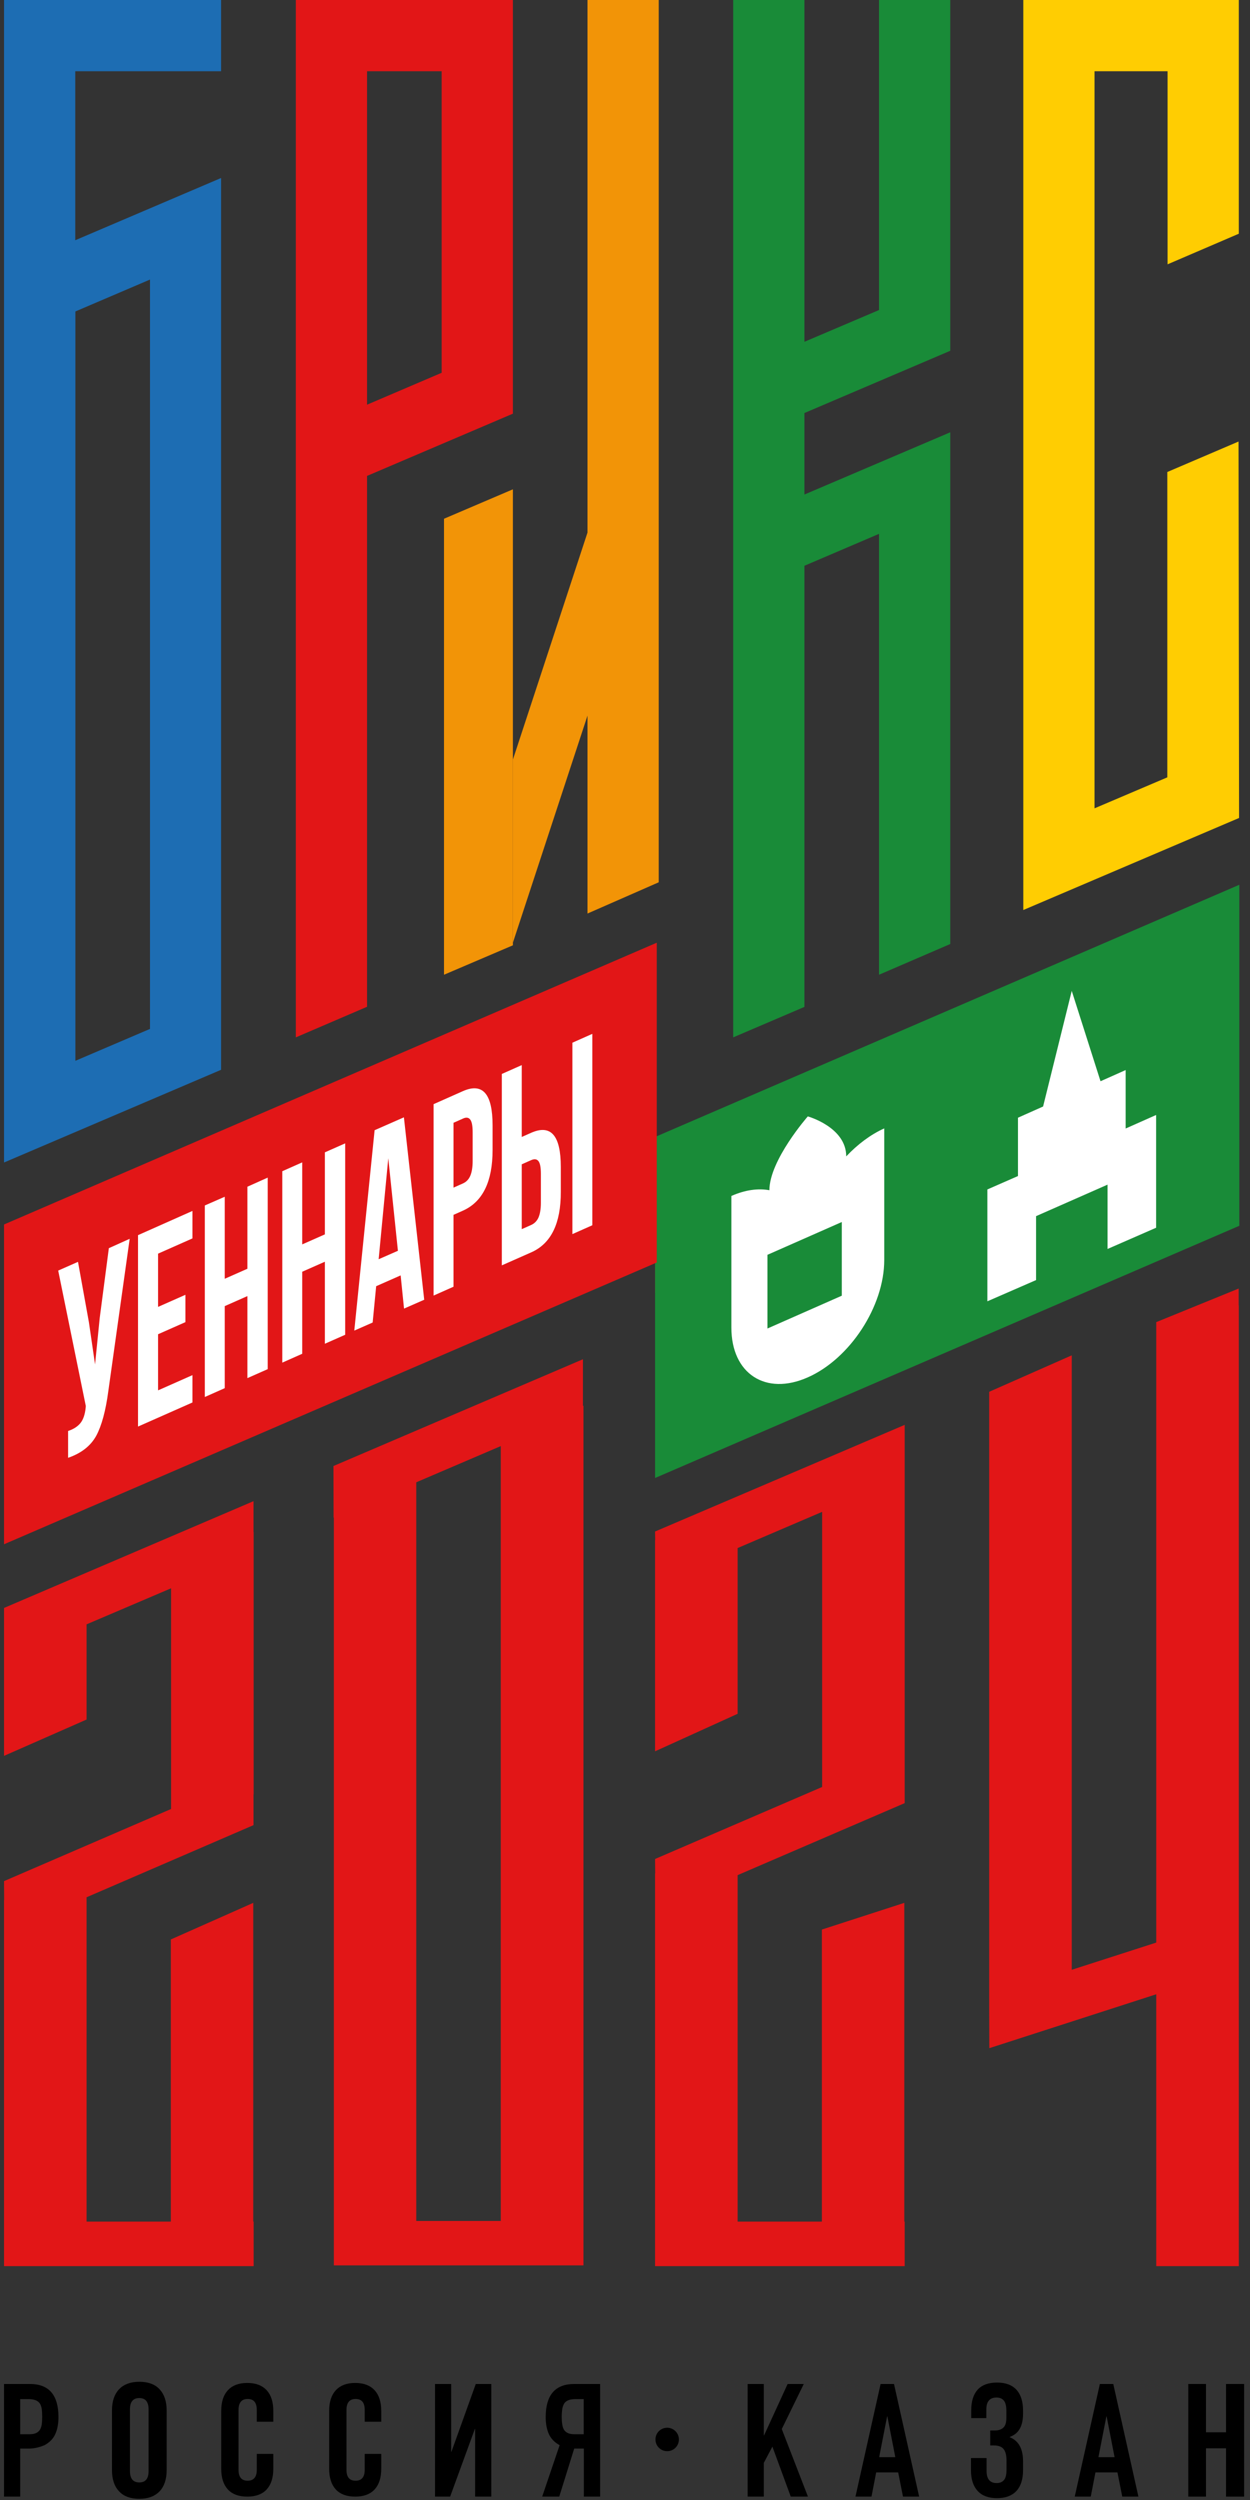 <?xml version="1.0" encoding="UTF-8"?> <svg xmlns="http://www.w3.org/2000/svg" width="96" height="192" viewBox="0 0 96 192" fill="none"><rect x="0" y="0" width="96" height="192" fill="#333333" stroke="none"/> <path d="M44.2 184.25C43.77 184.25 43.48 184.36 43.33 184.59C43.26 184.71 43.21 184.85 43.18 185.02C43.16 185.19 43.14 185.38 43.14 185.6C43.14 185.82 43.15 186.01 43.18 186.18C43.2 186.35 43.25 186.49 43.31 186.6C43.38 186.71 43.48 186.8 43.61 186.86C43.74 186.92 43.91 186.95 44.13 186.95H44.83V184.25H44.2ZM44.84 191.74V188.05H44.1L42.95 191.74H41.64L42.98 187.79C42.58 187.57 42.31 187.28 42.15 186.93C41.99 186.57 41.91 186.14 41.91 185.63C41.91 183.94 42.64 183.09 44.1 183.09H46.09V191.74H44.84Z" fill="black"></path> <path d="M45.12 0V70.16L50.59 67.76V0H45.12Z" fill="#F29407"></path> <path d="M95.13 80.62H78.59V86.09H95.13V80.62Z" fill="#FFCD02"></path> <path d="M69.48 95.89H50.32V99.3H69.48V95.89Z" fill="#E21617"></path> <path d="M88.8 101.54V130.77V149.19L82.31 151.28V104.09L75.97 106.89V154.27L75.98 157.3L88.8 153.16V174.04H95.14V100.25H95.13V98.96L88.8 101.54Z" fill="#E21617"></path> <path d="M56.65 144.01L69.48 138.48V137.8V112.34V109.43L50.31 117.62L50.32 118.28H50.31V134.5L56.65 131.62V118.89L63.14 116.11V137.24L50.31 142.77L50.32 143.88H50.31V174.04H56.65H63.12H69.45H69.48V170.62H69.45V146.14L63.12 148.19V170.62H56.65V144.01Z" fill="#E21617"></path> <path d="M0.31 123.49V123.58V134.85L6.65 132.06V124.75L13.14 121.98V138.93L0.31 144.47L0.32 145.91H0.31V174.04H6.65H13.12H19.45H19.48V170.62H19.45V146.14L13.12 148.95V170.62H6.65V145.71L19.47 140.17V137.8H19.48V117.67H19.47V115.29L0.31 123.49Z" fill="#E21617"></path> <path d="M31.97 170.57V113.84L38.46 111.06V170.57H31.97ZM44.77 107.97V104.39L25.61 112.59L25.62 116.56L25.64 116.55V170.57V173.98H31.98H44.81V172.87V170.57V107.96L44.77 107.97Z" fill="#E21617"></path> <path d="M50.31 87.32V113.51L95.18 94.14V67.95L50.31 87.32Z" fill="#198B38"></path> <path d="M1.55 184.25V186.95H2.25C2.47 186.95 2.64 186.92 2.77 186.86C2.9 186.8 3 186.71 3.07 186.6C3.14 186.49 3.18 186.35 3.21 186.18C3.23 186.01 3.24 185.82 3.24 185.6C3.24 185.38 3.23 185.19 3.21 185.02C3.18 184.85 3.14 184.71 3.06 184.59C2.91 184.36 2.61 184.25 2.19 184.25H1.55ZM0.31 191.74V183.09H2.3C3.76 183.09 4.49 183.94 4.49 185.63C4.49 186.14 4.41 186.57 4.25 186.93C4.09 187.29 3.82 187.57 3.42 187.79C3.04 187.95 2.66 188.04 2.29 188.05H1.55V191.74H0.31Z" fill="black"></path> <path d="M57.42 191.74V183.09H58.66V187.04H58.68L60.49 183.09H61.73L60.04 186.55L62.05 191.74H60.73L59.32 187.9L58.66 189.15V191.74H57.42Z" fill="black"></path> <path d="M68.76 188.71L68.15 185.58H68.13L67.52 188.71H68.76ZM65.7 191.74L67.63 183.09H68.66L70.59 191.74H69.35L68.98 189.88H67.29L66.93 191.74H65.7Z" fill="black"></path> <path d="M85.6 188.71L84.99 185.58H84.97L84.36 188.71H85.6ZM82.54 191.74L84.47 183.09H85.5L87.43 191.74H86.19L85.82 189.88H84.13L83.77 191.74H82.54Z" fill="black"></path> <path d="M37.73 191.74V183.09H36.54L34.67 188.3H34.65V183.09H33.41V191.74H34.57L36.47 186.54H36.49V191.74H37.73Z" fill="black"></path> <path d="M52.14 187.35C52.14 187.85 51.74 188.25 51.24 188.25C50.74 188.25 50.34 187.85 50.34 187.35C50.34 186.85 50.74 186.45 51.24 186.45C51.73 186.45 52.14 186.85 52.14 187.35Z" fill="black"></path> <path d="M64.65 99.51L58.94 102.03V96.37L64.65 93.85V99.51ZM64.99 88.81C64.99 86.56 62.04 85.74 62.04 85.74C62.04 85.74 59.09 89.1 59.09 91.41C58.23 91.25 57.23 91.38 56.17 91.85V101.96C56.17 105.5 58.8 107.22 62.04 105.78C65.28 104.35 67.91 100.32 67.91 96.77V86.66C66.85 87.14 65.86 87.89 64.99 88.81Z" fill="white"></path> <path d="M86.45 86.67V82.18L84.52 83.04L82.31 76.1L80.11 84.98L78.18 85.84V90.32L75.83 91.35V99.94L79.57 98.31V93.4L85.06 90.98V95.92L88.79 94.29V85.63L86.45 86.67Z" fill="white"></path> <path d="M28.19 5.47H33.92V28.63L28.19 31.08V5.47ZM28.19 36.55L39.39 31.77V0H22.72V79.67L28.19 77.32V36.55Z" fill="#E21617"></path> <path d="M34.1 74.86L39.39 72.6V71.23V67.13V37.58L34.1 39.84V74.86Z" fill="#F29407"></path> <path d="M11.52 21.47V79.02L5.79 81.47V23.92L11.52 21.47ZM5.78 5.47H11.51H16.98V0H14.24H11.51H5.78H0.31V46.72V52.19V58.45V63.92V83.81V85.25V89.28L16.98 82.16V80.79V76.69V13.67L5.78 18.45V5.47Z" fill="#1D6DB3"></path> <path d="M45.12 40.9L39.39 58.34V72.4L45.12 54.96V40.9Z" fill="#F29407"></path> <path d="M70.25 0H67.51V5.47V12.56V23.81L61.78 26.25V12.56V5.47V0H59.71H56.31V28.59V34.06V40.32V45.79V79.67L61.78 77.33V43.45L67.51 41V74.86L72.98 72.5V38.67V33.2L61.78 37.98V31.72L72.98 26.94V21.47V0H70.25Z" fill="#198B38"></path> <path d="M95.12 33.91L89.65 36.25V59.7L84.06 62.08V5.47H89.67V20.3L95.14 17.95V0H78.59V69.89L95.16 62.82L95.12 33.91Z" fill="#FFCD02"></path> <path d="M9.98 185.04V189.78C9.98 190.36 10.22 190.65 10.7 190.65C11.18 190.65 11.41 190.36 11.41 189.78V185.04C11.41 184.46 11.17 184.17 10.7 184.17C10.22 184.17 9.98 184.46 9.98 185.04ZM8.6 189.7V185.13C8.6 184.43 8.78 183.88 9.14 183.5C9.5 183.12 10.02 182.92 10.7 182.92C11.38 182.92 11.9 183.11 12.26 183.5C12.62 183.89 12.8 184.43 12.8 185.13V189.7C12.8 190.4 12.62 190.95 12.26 191.33C11.9 191.71 11.38 191.91 10.7 191.91C10.02 191.91 9.5 191.72 9.14 191.33C8.78 190.95 8.6 190.4 8.6 189.7Z" fill="black"></path> <path d="M19.72 188.46H20.99V189.6C20.99 190.29 20.82 190.82 20.48 191.19C20.14 191.56 19.64 191.74 18.99 191.74C18.34 191.74 17.84 191.56 17.5 191.19C17.16 190.82 16.99 190.29 16.99 189.6V185.16C16.99 184.47 17.16 183.94 17.5 183.57C17.84 183.2 18.34 183.01 18.99 183.01C19.64 183.01 20.14 183.2 20.48 183.57C20.82 183.94 20.99 184.47 20.99 185.16V185.99H19.72V185.08C19.72 184.52 19.49 184.24 19.02 184.24C18.56 184.24 18.32 184.52 18.32 185.08V189.69C18.32 190.24 18.55 190.52 19.02 190.52C19.48 190.52 19.72 190.24 19.72 189.69V188.46Z" fill="black"></path> <path d="M28.01 188.46H29.28V189.6C29.28 190.29 29.11 190.82 28.77 191.19C28.43 191.56 27.93 191.74 27.28 191.74C26.63 191.74 26.13 191.56 25.79 191.19C25.45 190.82 25.28 190.29 25.28 189.6V185.16C25.28 184.47 25.45 183.94 25.79 183.57C26.13 183.2 26.63 183.01 27.28 183.01C27.93 183.01 28.43 183.2 28.77 183.57C29.11 183.94 29.28 184.47 29.28 185.16V185.99H28.01V185.08C28.01 184.52 27.78 184.24 27.31 184.24C26.85 184.24 26.61 184.52 26.61 185.08V189.69C26.61 190.24 26.84 190.52 27.31 190.52C27.77 190.52 28.01 190.24 28.01 189.69V188.46Z" fill="black"></path> <path d="M76.57 191.86C77.22 191.86 77.72 191.67 78.06 191.31C78.4 190.94 78.57 190.4 78.57 189.71V189.02C78.57 188.1 78.25 187.5 77.64 187.22L77.53 187.17L77.64 187.12C78.27 186.86 78.57 186.28 78.57 185.36V185.13C78.57 184.44 78.4 183.9 78.06 183.53C77.72 183.16 77.22 182.98 76.57 182.98C75.92 182.98 75.42 183.16 75.09 183.52C74.76 183.88 74.59 184.42 74.59 185.11V185.71H75.75V185.05C75.75 184.44 76.01 184.13 76.53 184.13C76.78 184.13 76.97 184.21 77.1 184.37C77.23 184.53 77.29 184.8 77.29 185.19V185.68C77.29 186.03 77.22 186.28 77.07 186.43C76.92 186.58 76.7 186.66 76.41 186.66H76.05V187.81H76.34C76.67 187.81 76.92 187.9 77.07 188.08C77.22 188.26 77.3 188.56 77.3 188.97V189.66C77.3 190.04 77.24 190.31 77.11 190.46C76.98 190.62 76.79 190.7 76.54 190.7C76.03 190.7 75.77 190.39 75.77 189.78V188.78H74.57V189.7C74.57 190.4 74.74 190.93 75.08 191.3C75.41 191.67 75.92 191.86 76.57 191.86Z" fill="black"></path> <path d="M92.62 188.03V191.74H91.26V183.09H92.62V186.8H94.16V183.09H95.55V191.74H94.16V188.03H92.62Z" fill="black"></path> <path d="M0.31 94.04V118.6L50.44 96.96V72.4L0.31 94.04Z" fill="#E21617"></path> <path d="M9.96 95.14L8.32 106.83C8.12 108.34 7.81 109.49 7.39 110.27C6.96 111.05 6.24 111.61 5.23 111.96V109.9C5.65 109.76 5.96 109.56 6.18 109.29C6.39 109.03 6.53 108.63 6.58 108.11L6.59 107.98L4.47 97.58L5.99 96.91L6.83 101.56L7.3 104.79L7.66 101.21L8.36 95.86L9.96 95.14Z" fill="white"></path> <path d="M12.14 96.28V100.37L14.24 99.44V101.54L12.14 102.47V106.78L14.78 105.61V107.71L10.6 109.56V94.86L14.78 93V95.11L12.14 96.28Z" fill="white"></path> <path d="M17.26 100.31V106.61L15.73 107.29V92.58L17.26 91.91V98.21L19 97.44V91.14L20.56 90.44V105.15L19 105.84V99.54L17.26 100.31Z" fill="white"></path> <path d="M23.21 97.67V103.97L21.68 104.65V89.95L23.21 89.27V95.57L24.95 94.8V88.5L26.51 87.81V102.51L24.95 103.2V96.9L23.21 97.67Z" fill="white"></path> <path d="M29.82 88.95L29.08 96.71L30.56 96.06L29.82 88.95ZM31.02 85.81L32.58 99.82L31.03 100.5L30.77 97.95L28.89 98.78L28.62 101.57L27.21 102.19L28.77 86.8L31.02 85.81Z" fill="white"></path> <path d="M35.55 85.91L34.83 86.23V91.21L35.55 90.89C35.8 90.78 35.99 90.59 36.11 90.32C36.23 90.05 36.3 89.67 36.3 89.17V86.97C36.3 86.47 36.24 86.14 36.11 85.98C35.99 85.82 35.8 85.79 35.55 85.91ZM35.55 83.8C37.07 83.13 37.83 84 37.83 86.42V88.33C37.83 90.75 37.07 92.3 35.55 92.98L34.83 93.3V98.82L33.3 99.5V84.8L35.55 83.8Z" fill="white"></path> <path d="M45.49 94.1L43.96 94.78V80.08L45.49 79.4V94.1ZM40.07 94.4L40.79 94.08C41.04 93.97 41.23 93.78 41.35 93.52C41.47 93.25 41.54 92.87 41.54 92.37V90.16C41.54 89.66 41.48 89.33 41.35 89.17C41.22 89.01 41.04 88.99 40.79 89.1L40.07 89.42V94.4ZM40.8 96.18L38.54 97.18V82.48L40.07 81.8V87.32L40.79 87C42.31 86.33 43.07 87.2 43.07 89.62V91.53C43.08 93.96 42.32 95.51 40.8 96.18Z" fill="white"></path> </svg> 